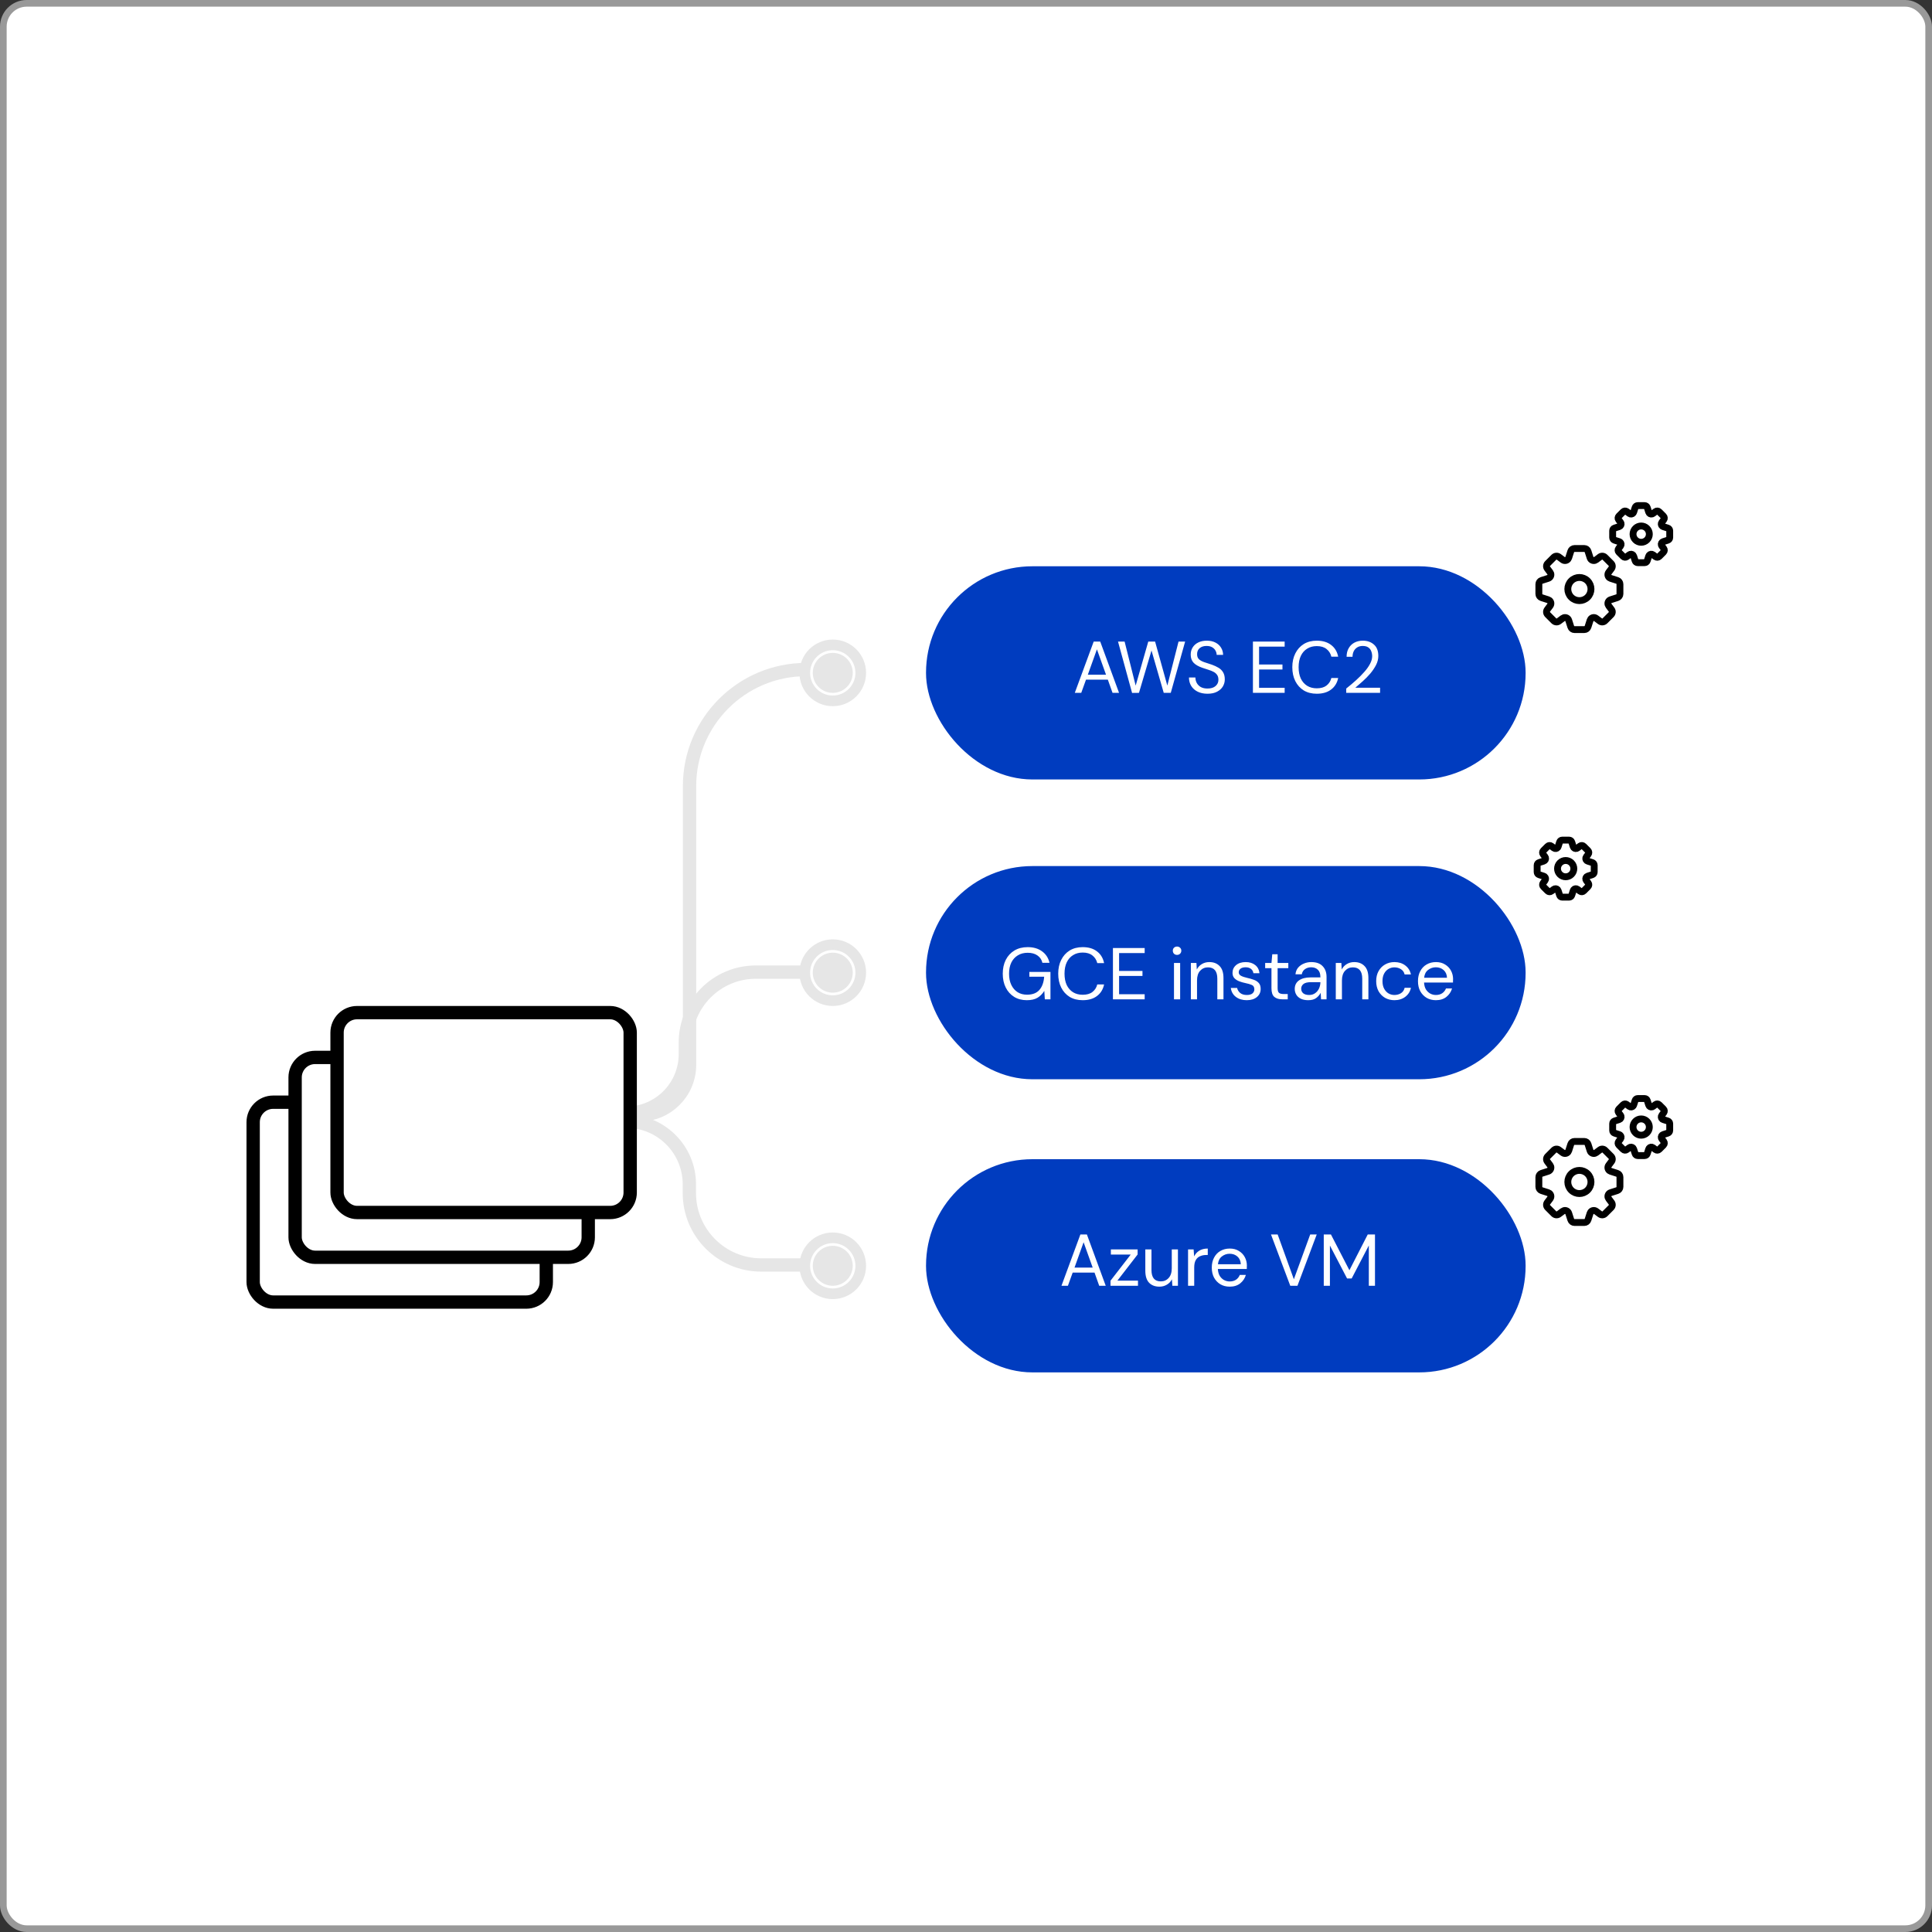 <svg width="290" height="290" viewBox="0 0 290 290" fill="none" xmlns="http://www.w3.org/2000/svg">
<rect x="0" y="0" width="290" height="290" fill="#333333" stroke="none"/>
<rect x="0.5" y="0.5" width="289" height="289" rx="3.5" fill="white"/>
<rect x="0.5" y="0.5" width="289" height="289" rx="3.5" stroke="#999999"/>
<rect x="139" y="85" width="90" height="32" rx="15.968" fill="#003CBF"/>
<path d="M161.33 104L164.168 96.3H165.147L167.974 104H166.995L166.291 102.02H163.013L162.298 104H161.33ZM163.288 101.272H166.016L164.652 97.466L163.288 101.272ZM169.929 104.011L167.817 96.3H168.807L170.468 102.911L172.36 96.3H173.383L175.22 102.911L176.903 96.3H177.893L175.737 104H174.681L172.844 97.642L170.963 104L169.929 104.011ZM181.25 104.132C180.686 104.132 180.194 104.029 179.776 103.824C179.358 103.619 179.036 103.333 178.808 102.966C178.581 102.599 178.467 102.174 178.467 101.69H179.435C179.435 101.991 179.505 102.269 179.644 102.526C179.784 102.775 179.985 102.977 180.249 103.131C180.521 103.278 180.854 103.351 181.25 103.351C181.771 103.351 182.174 103.226 182.46 102.977C182.746 102.728 182.889 102.416 182.889 102.042C182.889 101.734 182.823 101.488 182.691 101.305C182.559 101.114 182.38 100.96 182.152 100.843C181.932 100.726 181.676 100.623 181.382 100.535C181.096 100.447 180.796 100.348 180.48 100.238C179.886 100.033 179.446 99.78 179.16 99.479C178.874 99.171 178.731 98.771 178.731 98.28C178.724 97.869 178.819 97.506 179.017 97.191C179.215 96.868 179.494 96.619 179.853 96.443C180.22 96.26 180.653 96.168 181.151 96.168C181.643 96.168 182.068 96.26 182.427 96.443C182.794 96.626 183.076 96.879 183.274 97.202C183.48 97.525 183.586 97.891 183.593 98.302H182.625C182.625 98.089 182.57 97.88 182.46 97.675C182.35 97.462 182.182 97.29 181.954 97.158C181.734 97.026 181.456 96.96 181.118 96.96C180.7 96.953 180.356 97.059 180.084 97.279C179.82 97.499 179.688 97.803 179.688 98.192C179.688 98.522 179.78 98.775 179.963 98.951C180.154 99.127 180.418 99.274 180.755 99.391C181.093 99.501 181.481 99.629 181.921 99.776C182.288 99.908 182.618 100.062 182.911 100.238C183.205 100.414 183.432 100.641 183.593 100.92C183.762 101.199 183.846 101.554 183.846 101.987C183.846 102.354 183.751 102.702 183.56 103.032C183.37 103.355 183.08 103.619 182.691 103.824C182.31 104.029 181.83 104.132 181.25 104.132ZM188.068 104V96.3H192.831V97.059H188.992V99.743H192.501V100.491H188.992V103.241H192.831V104H188.068ZM197.654 104.132C196.899 104.132 196.246 103.967 195.696 103.637C195.153 103.3 194.732 102.834 194.431 102.24C194.13 101.639 193.98 100.942 193.98 100.15C193.98 99.365 194.13 98.676 194.431 98.082C194.732 97.481 195.153 97.011 195.696 96.674C196.246 96.337 196.899 96.168 197.654 96.168C198.534 96.168 199.249 96.381 199.799 96.806C200.356 97.224 200.712 97.811 200.866 98.566H199.843C199.726 98.089 199.484 97.708 199.117 97.422C198.758 97.129 198.27 96.982 197.654 96.982C197.104 96.982 196.624 97.11 196.213 97.367C195.802 97.616 195.483 97.979 195.256 98.456C195.036 98.925 194.926 99.49 194.926 100.15C194.926 100.81 195.036 101.378 195.256 101.855C195.483 102.324 195.802 102.687 196.213 102.944C196.624 103.193 197.104 103.318 197.654 103.318C198.27 103.318 198.758 103.179 199.117 102.9C199.484 102.614 199.726 102.236 199.843 101.767H200.866C200.712 102.508 200.356 103.087 199.799 103.505C199.249 103.923 198.534 104.132 197.654 104.132ZM202.073 104V103.351C202.594 102.94 203.085 102.526 203.547 102.108C204.016 101.683 204.431 101.265 204.79 100.854C205.157 100.443 205.443 100.04 205.648 99.644C205.861 99.248 205.967 98.867 205.967 98.5C205.967 98.229 205.919 97.976 205.824 97.741C205.736 97.506 205.589 97.319 205.384 97.18C205.179 97.033 204.9 96.96 204.548 96.96C204.211 96.96 203.928 97.037 203.701 97.191C203.474 97.338 203.301 97.536 203.184 97.785C203.074 98.034 203.019 98.302 203.019 98.588H202.128C202.128 98.082 202.234 97.649 202.447 97.29C202.66 96.923 202.949 96.645 203.316 96.454C203.683 96.263 204.097 96.168 204.559 96.168C205.241 96.168 205.798 96.362 206.231 96.751C206.671 97.132 206.891 97.704 206.891 98.467C206.891 98.922 206.777 99.373 206.55 99.82C206.323 100.26 206.033 100.689 205.681 101.107C205.329 101.518 204.951 101.903 204.548 102.262C204.152 102.621 203.782 102.944 203.437 103.23H207.155V104H202.073Z" fill="white"/>
<rect x="139" y="130" width="90" height="32" rx="15.968" fill="#003CBF"/>
<path d="M154.125 150.132C153.406 150.132 152.775 149.967 152.233 149.637C151.69 149.3 151.268 148.834 150.968 148.24C150.667 147.639 150.517 146.946 150.517 146.161C150.517 145.376 150.667 144.683 150.968 144.082C151.276 143.481 151.708 143.011 152.266 142.674C152.83 142.337 153.494 142.168 154.257 142.168C155.122 142.168 155.841 142.377 156.413 142.795C156.992 143.213 157.366 143.789 157.535 144.522H156.468C156.365 144.06 156.119 143.693 155.731 143.422C155.349 143.151 154.858 143.015 154.257 143.015C153.692 143.015 153.201 143.143 152.783 143.4C152.365 143.649 152.038 144.009 151.804 144.478C151.576 144.947 151.463 145.508 151.463 146.161C151.463 146.814 151.576 147.375 151.804 147.844C152.031 148.313 152.346 148.676 152.75 148.933C153.153 149.182 153.622 149.307 154.158 149.307C154.979 149.307 155.599 149.069 156.017 148.592C156.435 148.108 156.673 147.448 156.732 146.612H154.51V145.886H157.678V150H156.831L156.754 148.735C156.475 149.182 156.134 149.527 155.731 149.769C155.327 150.011 154.792 150.132 154.125 150.132ZM162.516 150.132C161.76 150.132 161.108 149.967 160.558 149.637C160.015 149.3 159.593 148.834 159.293 148.24C158.992 147.639 158.842 146.942 158.842 146.15C158.842 145.365 158.992 144.676 159.293 144.082C159.593 143.481 160.015 143.011 160.558 142.674C161.108 142.337 161.76 142.168 162.516 142.168C163.396 142.168 164.111 142.381 164.661 142.806C165.218 143.224 165.574 143.811 165.728 144.566H164.705C164.587 144.089 164.345 143.708 163.979 143.422C163.619 143.129 163.132 142.982 162.516 142.982C161.966 142.982 161.485 143.11 161.075 143.367C160.664 143.616 160.345 143.979 160.118 144.456C159.898 144.925 159.788 145.49 159.788 146.15C159.788 146.81 159.898 147.378 160.118 147.855C160.345 148.324 160.664 148.687 161.075 148.944C161.485 149.193 161.966 149.318 162.516 149.318C163.132 149.318 163.619 149.179 163.979 148.9C164.345 148.614 164.587 148.236 164.705 147.767H165.728C165.574 148.508 165.218 149.087 164.661 149.505C164.111 149.923 163.396 150.132 162.516 150.132ZM167.056 150V142.3H171.819V143.059H167.98V145.743H171.489V146.491H167.98V149.241H171.819V150H167.056ZM176.682 143.334C176.498 143.334 176.344 143.275 176.22 143.158C176.102 143.033 176.044 142.879 176.044 142.696C176.044 142.52 176.102 142.373 176.22 142.256C176.344 142.139 176.498 142.08 176.682 142.08C176.858 142.08 177.008 142.139 177.133 142.256C177.257 142.373 177.32 142.52 177.32 142.696C177.32 142.879 177.257 143.033 177.133 143.158C177.008 143.275 176.858 143.334 176.682 143.334ZM176.22 150V144.544H177.144V150H176.22ZM178.753 150V144.544H179.589L179.644 145.523C179.82 145.178 180.073 144.907 180.403 144.709C180.733 144.511 181.107 144.412 181.525 144.412C182.17 144.412 182.683 144.61 183.065 145.006C183.453 145.395 183.648 145.996 183.648 146.81V150H182.724V146.909C182.724 145.772 182.254 145.204 181.316 145.204C180.846 145.204 180.454 145.376 180.139 145.721C179.831 146.058 179.677 146.542 179.677 147.173V150H178.753ZM187.138 150.132C186.485 150.132 185.942 149.967 185.51 149.637C185.077 149.307 184.824 148.86 184.751 148.295H185.697C185.755 148.581 185.906 148.83 186.148 149.043C186.397 149.248 186.731 149.351 187.149 149.351C187.537 149.351 187.823 149.27 188.007 149.109C188.19 148.94 188.282 148.742 188.282 148.515C188.282 148.185 188.161 147.965 187.919 147.855C187.684 147.745 187.35 147.646 186.918 147.558C186.624 147.499 186.331 147.415 186.038 147.305C185.744 147.195 185.499 147.041 185.301 146.843C185.103 146.638 185.004 146.37 185.004 146.04C185.004 145.563 185.18 145.175 185.532 144.874C185.891 144.566 186.375 144.412 186.984 144.412C187.563 144.412 188.036 144.559 188.403 144.852C188.777 145.138 188.993 145.549 189.052 146.084H188.139C188.102 145.805 187.981 145.589 187.776 145.435C187.578 145.274 187.31 145.193 186.973 145.193C186.643 145.193 186.386 145.263 186.203 145.402C186.027 145.541 185.939 145.725 185.939 145.952C185.939 146.172 186.052 146.344 186.28 146.469C186.514 146.594 186.83 146.7 187.226 146.788C187.563 146.861 187.882 146.953 188.183 147.063C188.491 147.166 188.74 147.323 188.931 147.536C189.129 147.741 189.228 148.042 189.228 148.438C189.235 148.929 189.048 149.336 188.667 149.659C188.293 149.974 187.783 150.132 187.138 150.132ZM192.457 150C191.958 150 191.566 149.879 191.28 149.637C190.994 149.395 190.851 148.959 190.851 148.328V145.325H189.905V144.544H190.851L190.972 143.235H191.775V144.544H193.381V145.325H191.775V148.328C191.775 148.673 191.844 148.907 191.984 149.032C192.123 149.149 192.369 149.208 192.721 149.208H193.293V150H192.457ZM196.369 150.132C195.915 150.132 195.537 150.055 195.236 149.901C194.936 149.747 194.712 149.542 194.565 149.285C194.419 149.028 194.345 148.75 194.345 148.449C194.345 147.892 194.558 147.463 194.983 147.162C195.409 146.861 195.988 146.711 196.721 146.711H198.195V146.645C198.195 146.168 198.071 145.809 197.821 145.567C197.572 145.318 197.238 145.193 196.82 145.193C196.461 145.193 196.149 145.285 195.885 145.468C195.629 145.644 195.467 145.904 195.401 146.249H194.455C194.492 145.853 194.624 145.519 194.851 145.248C195.086 144.977 195.376 144.771 195.72 144.632C196.065 144.485 196.432 144.412 196.82 144.412C197.583 144.412 198.155 144.617 198.536 145.028C198.925 145.431 199.119 145.97 199.119 146.645V150H198.294L198.239 149.021C198.085 149.329 197.858 149.593 197.557 149.813C197.264 150.026 196.868 150.132 196.369 150.132ZM196.512 149.351C196.864 149.351 197.165 149.259 197.414 149.076C197.671 148.893 197.865 148.654 197.997 148.361C198.129 148.068 198.195 147.76 198.195 147.437V147.426H196.798C196.256 147.426 195.871 147.521 195.643 147.712C195.423 147.895 195.313 148.126 195.313 148.405C195.313 148.691 195.416 148.922 195.621 149.098C195.834 149.267 196.131 149.351 196.512 149.351ZM200.506 150V144.544H201.342L201.397 145.523C201.573 145.178 201.826 144.907 202.156 144.709C202.486 144.511 202.86 144.412 203.278 144.412C203.923 144.412 204.436 144.61 204.818 145.006C205.206 145.395 205.401 145.996 205.401 146.81V150H204.477V146.909C204.477 145.772 204.007 145.204 203.069 145.204C202.599 145.204 202.207 145.376 201.892 145.721C201.584 146.058 201.43 146.542 201.43 147.173V150H200.506ZM209.309 150.132C208.788 150.132 208.319 150.015 207.901 149.78C207.49 149.538 207.164 149.204 206.922 148.779C206.687 148.346 206.57 147.844 206.57 147.272C206.57 146.7 206.687 146.201 206.922 145.776C207.164 145.343 207.49 145.01 207.901 144.775C208.319 144.533 208.788 144.412 209.309 144.412C209.954 144.412 210.497 144.581 210.937 144.918C211.384 145.255 211.666 145.706 211.784 146.271H210.838C210.764 145.934 210.585 145.673 210.299 145.49C210.013 145.299 209.679 145.204 209.298 145.204C208.99 145.204 208.7 145.281 208.429 145.435C208.157 145.589 207.937 145.82 207.769 146.128C207.6 146.436 207.516 146.817 207.516 147.272C207.516 147.727 207.6 148.108 207.769 148.416C207.937 148.724 208.157 148.959 208.429 149.12C208.7 149.274 208.99 149.351 209.298 149.351C209.679 149.351 210.013 149.259 210.299 149.076C210.585 148.885 210.764 148.618 210.838 148.273H211.784C211.674 148.823 211.395 149.27 210.948 149.615C210.5 149.96 209.954 150.132 209.309 150.132ZM215.527 150.132C215.006 150.132 214.544 150.015 214.141 149.78C213.738 149.538 213.419 149.204 213.184 148.779C212.957 148.354 212.843 147.851 212.843 147.272C212.843 146.7 212.957 146.201 213.184 145.776C213.411 145.343 213.727 145.01 214.13 144.775C214.541 144.533 215.014 144.412 215.549 144.412C216.077 144.412 216.532 144.533 216.913 144.775C217.302 145.01 217.599 145.321 217.804 145.71C218.009 146.099 218.112 146.517 218.112 146.964C218.112 147.045 218.108 147.125 218.101 147.206C218.101 147.287 218.101 147.378 218.101 147.481H213.756C213.778 147.899 213.873 148.247 214.042 148.526C214.218 148.797 214.434 149.003 214.691 149.142C214.955 149.281 215.234 149.351 215.527 149.351C215.908 149.351 216.227 149.263 216.484 149.087C216.741 148.911 216.928 148.673 217.045 148.372H217.958C217.811 148.878 217.529 149.3 217.111 149.637C216.7 149.967 216.172 150.132 215.527 150.132ZM215.527 145.193C215.087 145.193 214.695 145.329 214.35 145.6C214.013 145.864 213.818 146.253 213.767 146.766H217.199C217.177 146.275 217.008 145.89 216.693 145.611C216.378 145.332 215.989 145.193 215.527 145.193Z" fill="white"/>
<rect x="139" y="174" width="90" height="32" rx="15.968" fill="#003CBF"/>
<path d="M159.33 193L162.168 185.3H163.147L165.974 193H164.995L164.291 191.02H161.013L160.298 193H159.33ZM161.288 190.272H164.016L162.652 186.466L161.288 190.272ZM166.69 193V192.241L169.726 188.314H166.745V187.544H170.76V188.303L167.724 192.23H170.815V193H166.69ZM174.028 193.132C173.383 193.132 172.87 192.938 172.488 192.549C172.107 192.153 171.916 191.548 171.916 190.734V187.544H172.84V190.635C172.84 191.772 173.306 192.34 174.237 192.34C174.714 192.34 175.106 192.171 175.414 191.834C175.73 191.489 175.887 191.002 175.887 190.371V187.544H176.811V193H175.975L175.909 192.021C175.741 192.366 175.488 192.637 175.15 192.835C174.82 193.033 174.446 193.132 174.028 193.132ZM178.332 193V187.544H179.168L179.245 188.589C179.414 188.23 179.671 187.944 180.015 187.731C180.36 187.518 180.785 187.412 181.291 187.412V188.38H181.038C180.716 188.38 180.419 188.439 180.147 188.556C179.876 188.666 179.66 188.857 179.498 189.128C179.337 189.399 179.256 189.773 179.256 190.25V193H178.332ZM184.577 193.132C184.057 193.132 183.595 193.015 183.191 192.78C182.788 192.538 182.469 192.204 182.234 191.779C182.007 191.354 181.893 190.851 181.893 190.272C181.893 189.7 182.007 189.201 182.234 188.776C182.462 188.343 182.777 188.01 183.18 187.775C183.591 187.533 184.064 187.412 184.599 187.412C185.127 187.412 185.582 187.533 185.963 187.775C186.352 188.01 186.649 188.321 186.854 188.71C187.06 189.099 187.162 189.517 187.162 189.964C187.162 190.045 187.159 190.125 187.151 190.206C187.151 190.287 187.151 190.378 187.151 190.481H182.806C182.828 190.899 182.924 191.247 183.092 191.526C183.268 191.797 183.485 192.003 183.741 192.142C184.005 192.281 184.284 192.351 184.577 192.351C184.959 192.351 185.278 192.263 185.534 192.087C185.791 191.911 185.978 191.673 186.095 191.372H187.008C186.862 191.878 186.579 192.3 186.161 192.637C185.751 192.967 185.223 193.132 184.577 193.132ZM184.577 188.193C184.137 188.193 183.745 188.329 183.4 188.6C183.063 188.864 182.869 189.253 182.817 189.766H186.249C186.227 189.275 186.059 188.89 185.743 188.611C185.428 188.332 185.039 188.193 184.577 188.193ZM193.674 193L190.781 185.3H191.782L194.213 192.021L196.666 185.3H197.645L194.752 193H193.674ZM198.701 193V185.3H199.779L202.551 190.668L205.301 185.3H206.39V193H205.466V186.95L202.892 191.9H202.199L199.625 186.961V193H198.701Z" fill="white"/>
<g clip-path="url(#clip0_10711_7958)">
<path fill-rule="evenodd" clip-rule="evenodd" d="M231.721 131.518L231.015 131.292C230.847 131.238 230.732 131.081 230.732 130.904V129.867C230.732 129.69 230.847 129.533 231.015 129.479L231.721 129.252C231.935 129.183 232.053 128.954 231.984 128.739C231.97 128.696 231.949 128.656 231.922 128.62L231.621 128.217C231.5 128.055 231.516 127.828 231.66 127.685L232.314 127.031C232.457 126.887 232.684 126.871 232.846 126.992L233.249 127.294C233.429 127.428 233.685 127.392 233.82 127.211C233.847 127.175 233.867 127.135 233.881 127.092L234.108 126.387C234.162 126.218 234.319 126.104 234.496 126.104H235.533C235.71 126.104 235.867 126.218 235.921 126.387L236.147 127.092C236.216 127.306 236.446 127.424 236.66 127.355C236.703 127.341 236.744 127.321 236.78 127.294L237.182 126.992C237.345 126.871 237.572 126.887 237.715 127.031L238.369 127.685C238.512 127.828 238.529 128.055 238.407 128.217L238.106 128.62C237.971 128.8 238.008 129.056 238.189 129.191C238.225 129.218 238.265 129.239 238.308 129.252L239.013 129.479C239.182 129.533 239.296 129.69 239.296 129.867V130.904C239.296 131.081 239.182 131.238 239.013 131.292L238.308 131.518C238.094 131.587 237.976 131.817 238.044 132.031C238.058 132.074 238.079 132.115 238.106 132.151L238.407 132.554C238.529 132.716 238.512 132.943 238.369 133.086L237.715 133.74C237.572 133.883 237.345 133.9 237.182 133.778L236.78 133.477C236.599 133.342 236.344 133.379 236.209 133.56C236.182 133.596 236.161 133.636 236.147 133.679L235.921 134.384C235.867 134.553 235.71 134.667 235.533 134.667H234.496C234.319 134.667 234.162 134.553 234.108 134.384L233.881 133.679C233.812 133.465 233.583 133.347 233.368 133.416C233.325 133.429 233.285 133.45 233.249 133.477L232.846 133.778C232.684 133.9 232.457 133.883 232.314 133.74L231.66 133.086C231.516 132.943 231.5 132.716 231.621 132.554L231.922 132.151C232.057 131.971 232.02 131.715 231.84 131.58C231.804 131.553 231.764 131.532 231.721 131.518ZM235.879 129.52C235.402 129.043 234.627 129.043 234.149 129.52C233.671 129.998 233.671 130.773 234.149 131.25C234.627 131.728 235.402 131.728 235.879 131.25C236.357 130.773 236.357 129.998 235.879 129.52Z" stroke="black" stroke-width="1.03" stroke-linecap="round" stroke-linejoin="round"/>
</g>
<g clip-path="url(#clip1_10711_7958)">
<path fill-rule="evenodd" clip-rule="evenodd" d="M232.393 179.029L231.392 178.707C231.152 178.63 230.989 178.407 230.989 178.155V176.682C230.989 176.43 231.152 176.208 231.392 176.131L232.393 175.809C232.698 175.711 232.866 175.384 232.768 175.08C232.748 175.019 232.719 174.961 232.68 174.91L232.252 174.338C232.08 174.107 232.103 173.785 232.307 173.581L233.236 172.652C233.44 172.448 233.762 172.425 233.993 172.597L234.565 173.025C234.821 173.217 235.185 173.164 235.376 172.908C235.415 172.857 235.444 172.799 235.464 172.738L235.786 171.736C235.863 171.497 236.086 171.334 236.338 171.334H237.811C238.062 171.334 238.285 171.497 238.362 171.736L238.684 172.738C238.782 173.043 239.108 173.211 239.413 173.113C239.474 173.093 239.532 173.063 239.583 173.025L240.155 172.597C240.386 172.425 240.708 172.448 240.912 172.652L241.841 173.581C242.045 173.785 242.068 174.107 241.896 174.338L241.468 174.91C241.276 175.166 241.328 175.529 241.585 175.721C241.636 175.759 241.693 175.789 241.755 175.809L242.757 176.131C242.996 176.208 243.159 176.43 243.159 176.682V178.155C243.159 178.407 242.996 178.63 242.757 178.707L241.755 179.029C241.45 179.127 241.282 179.453 241.38 179.758C241.4 179.819 241.429 179.876 241.468 179.928L241.896 180.5C242.068 180.731 242.045 181.053 241.841 181.257L240.912 182.186C240.708 182.39 240.386 182.413 240.155 182.24L239.583 181.812C239.327 181.621 238.963 181.673 238.772 181.929C238.733 181.981 238.704 182.038 238.684 182.099L238.362 183.101C238.285 183.341 238.062 183.503 237.811 183.503H236.338C236.086 183.503 235.863 183.341 235.786 183.101L235.464 182.099C235.366 181.795 235.04 181.627 234.735 181.725C234.674 181.744 234.616 181.774 234.565 181.812L233.993 182.24C233.762 182.413 233.44 182.39 233.236 182.186L232.307 181.257C232.103 181.053 232.08 180.731 232.252 180.5L232.68 179.928C232.872 179.671 232.82 179.308 232.563 179.116C232.512 179.078 232.455 179.048 232.393 179.029ZM238.303 176.189C237.624 175.511 236.524 175.511 235.845 176.189C235.166 176.868 235.166 177.969 235.845 178.648C236.524 179.327 237.624 179.327 238.303 178.648C238.982 177.969 238.982 176.868 238.303 176.189Z" stroke="black" stroke-width="1.03" stroke-linecap="round" stroke-linejoin="round"/>
</g>
<g clip-path="url(#clip2_10711_7958)">
<path fill-rule="evenodd" clip-rule="evenodd" d="M243.054 170.309L242.349 170.083C242.18 170.029 242.066 169.872 242.066 169.695V168.658C242.066 168.481 242.18 168.324 242.349 168.27L243.054 168.043C243.268 167.974 243.386 167.745 243.318 167.53C243.304 167.487 243.283 167.447 243.256 167.411L242.955 167.008C242.833 166.846 242.85 166.619 242.993 166.476L243.647 165.822C243.79 165.678 244.017 165.662 244.18 165.783L244.582 166.085C244.763 166.219 245.018 166.183 245.153 166.002C245.18 165.966 245.201 165.926 245.215 165.883L245.441 165.178C245.495 165.009 245.652 164.895 245.829 164.895H246.866C247.043 164.895 247.2 165.009 247.254 165.178L247.481 165.883C247.55 166.097 247.779 166.215 247.994 166.146C248.037 166.132 248.077 166.112 248.113 166.085L248.516 165.783C248.678 165.662 248.905 165.678 249.049 165.822L249.702 166.476C249.846 166.619 249.862 166.846 249.741 167.008L249.44 167.411C249.305 167.591 249.342 167.847 249.522 167.982C249.558 168.009 249.599 168.03 249.641 168.043L250.347 168.27C250.515 168.324 250.63 168.481 250.63 168.658V169.695C250.63 169.872 250.515 170.029 250.347 170.083L249.641 170.309C249.427 170.378 249.309 170.608 249.378 170.822C249.392 170.865 249.413 170.906 249.44 170.942L249.741 171.345C249.862 171.507 249.846 171.734 249.702 171.877L249.049 172.531C248.905 172.674 248.678 172.691 248.516 172.569L248.113 172.268C247.933 172.133 247.677 172.17 247.542 172.351C247.515 172.387 247.495 172.427 247.481 172.47L247.254 173.175C247.2 173.344 247.043 173.458 246.866 173.458H245.829C245.652 173.458 245.495 173.344 245.441 173.175L245.215 172.47C245.146 172.256 244.916 172.138 244.702 172.207C244.659 172.22 244.618 172.241 244.582 172.268L244.18 172.569C244.017 172.691 243.79 172.674 243.647 172.531L242.993 171.877C242.85 171.734 242.833 171.507 242.955 171.345L243.256 170.942C243.391 170.762 243.354 170.506 243.174 170.371C243.137 170.344 243.097 170.323 243.054 170.309ZM247.213 168.311C246.735 167.834 245.96 167.834 245.483 168.311C245.005 168.789 245.005 169.564 245.483 170.041C245.96 170.519 246.735 170.519 247.213 170.041C247.691 169.564 247.691 168.789 247.213 168.311Z" stroke="black" stroke-width="1.03" stroke-linecap="round" stroke-linejoin="round"/>
</g>
<g clip-path="url(#clip3_10711_7958)">
<path fill-rule="evenodd" clip-rule="evenodd" d="M232.393 90.029L231.392 89.707C231.152 89.63 230.989 89.407 230.989 89.155V87.682C230.989 87.43 231.152 87.207 231.392 87.13L232.393 86.809C232.698 86.711 232.866 86.384 232.768 86.08C232.748 86.019 232.719 85.961 232.68 85.91L232.252 85.338C232.08 85.107 232.103 84.784 232.307 84.581L233.236 83.651C233.44 83.448 233.762 83.425 233.993 83.597L234.565 84.025C234.821 84.217 235.185 84.164 235.376 83.908C235.415 83.857 235.444 83.799 235.464 83.738L235.786 82.736C235.863 82.496 236.086 82.334 236.338 82.334H237.811C238.062 82.334 238.285 82.496 238.362 82.736L238.684 83.738C238.782 84.043 239.108 84.211 239.413 84.113C239.474 84.093 239.532 84.064 239.583 84.025L240.155 83.597C240.386 83.425 240.708 83.448 240.912 83.651L241.841 84.581C242.045 84.784 242.068 85.107 241.896 85.338L241.468 85.91C241.276 86.166 241.328 86.529 241.585 86.721C241.636 86.759 241.693 86.789 241.755 86.809L242.757 87.13C242.996 87.207 243.159 87.43 243.159 87.682V89.155C243.159 89.407 242.996 89.63 242.757 89.707L241.755 90.029C241.45 90.127 241.282 90.453 241.38 90.758C241.4 90.819 241.429 90.876 241.468 90.928L241.896 91.5C242.068 91.731 242.045 92.053 241.841 92.257L240.912 93.186C240.708 93.39 240.386 93.413 240.155 93.24L239.583 92.812C239.327 92.621 238.963 92.673 238.772 92.93C238.733 92.981 238.704 93.038 238.684 93.099L238.362 94.101C238.285 94.341 238.062 94.504 237.811 94.504H236.338C236.086 94.504 235.863 94.341 235.786 94.101L235.464 93.099C235.366 92.794 235.04 92.627 234.735 92.725C234.674 92.744 234.616 92.774 234.565 92.812L233.993 93.24C233.762 93.413 233.44 93.39 233.236 93.186L232.307 92.257C232.103 92.053 232.08 91.731 232.252 91.5L232.68 90.928C232.872 90.671 232.82 90.308 232.563 90.117C232.512 90.078 232.455 90.049 232.393 90.029ZM238.303 87.189C237.624 86.51 236.524 86.51 235.845 87.189C235.166 87.868 235.166 88.969 235.845 89.648C236.524 90.327 237.624 90.327 238.303 89.648C238.982 88.969 238.982 87.868 238.303 87.189Z" stroke="black" stroke-width="1.03" stroke-linecap="round" stroke-linejoin="round"/>
</g>
<g clip-path="url(#clip4_10711_7958)">
<path fill-rule="evenodd" clip-rule="evenodd" d="M243.054 81.309L242.349 81.083C242.18 81.029 242.066 80.872 242.066 80.695V79.658C242.066 79.481 242.18 79.324 242.349 79.27L243.054 79.043C243.268 78.975 243.386 78.745 243.318 78.53C243.304 78.487 243.283 78.447 243.256 78.411L242.955 78.008C242.833 77.846 242.85 77.619 242.993 77.476L243.647 76.822C243.79 76.678 244.017 76.662 244.18 76.783L244.582 77.085C244.763 77.219 245.018 77.183 245.153 77.002C245.18 76.966 245.201 76.926 245.215 76.883L245.441 76.178C245.495 76.009 245.652 75.894 245.829 75.894H246.866C247.043 75.894 247.2 76.009 247.254 76.178L247.481 76.883C247.55 77.097 247.779 77.215 247.994 77.146C248.037 77.132 248.077 77.112 248.113 77.085L248.516 76.783C248.678 76.662 248.905 76.678 249.049 76.822L249.702 77.476C249.846 77.619 249.862 77.846 249.741 78.008L249.44 78.411C249.305 78.591 249.342 78.847 249.522 78.982C249.558 79.009 249.599 79.029 249.641 79.043L250.347 79.27C250.515 79.324 250.63 79.481 250.63 79.658V80.695C250.63 80.872 250.515 81.029 250.347 81.083L249.641 81.309C249.427 81.378 249.309 81.608 249.378 81.822C249.392 81.865 249.413 81.906 249.44 81.942L249.741 82.345C249.862 82.507 249.846 82.734 249.702 82.877L249.049 83.531C248.905 83.674 248.678 83.691 248.516 83.569L248.113 83.268C247.933 83.133 247.677 83.17 247.542 83.351C247.515 83.387 247.495 83.427 247.481 83.47L247.254 84.175C247.2 84.344 247.043 84.458 246.866 84.458H245.829C245.652 84.458 245.495 84.344 245.441 84.175L245.215 83.47C245.146 83.256 244.916 83.138 244.702 83.207C244.659 83.22 244.618 83.241 244.582 83.268L244.18 83.569C244.017 83.691 243.79 83.674 243.647 83.531L242.993 82.877C242.85 82.734 242.833 82.507 242.955 82.345L243.256 81.942C243.391 81.761 243.354 81.506 243.174 81.371C243.137 81.344 243.097 81.323 243.054 81.309ZM247.213 79.311C246.735 78.834 245.96 78.834 245.483 79.311C245.005 79.789 245.005 80.564 245.483 81.041C245.96 81.519 246.735 81.519 247.213 81.041C247.691 80.564 247.691 79.789 247.213 79.311Z" stroke="black" stroke-width="1.03" stroke-linecap="round" stroke-linejoin="round"/>
</g>
<path d="M96 167.348V167.348C100.144 167.348 103.503 163.989 103.503 159.846V117.997C103.503 108.334 111.336 100.5 121 100.5V100.5" stroke="#E6E6E6" stroke-width="1.998"/>
<path d="M94 167.097V167.097C98.9 167.097 102.873 163.124 102.873 158.224V156.506C102.873 150.657 107.614 145.916 113.463 145.916H120.5" stroke="#E6E6E6" stroke-width="1.998"/>
<path d="M94 168.297V168.297C99.233 168.297 103.476 172.539 103.476 177.773V179.087C103.476 185.046 108.307 189.877 114.266 189.877H121" stroke="#E6E6E6" stroke-width="1.998"/>
<circle cx="125" cy="101" r="3" fill="#E6E6E6"/>
<circle cx="125" cy="101" r="4.201" stroke="#E6E6E6" stroke-width="1.599"/>
<circle cx="125" cy="146" r="3" fill="#E6E6E6"/>
<circle cx="125" cy="146" r="4.201" stroke="#E6E6E6" stroke-width="1.599"/>
<circle cx="125" cy="190" r="3" fill="#E6E6E6"/>
<circle cx="125" cy="190" r="4.201" stroke="#E6E6E6" stroke-width="1.599"/>
<rect x="38" y="165.443" width="44" height="30" rx="3" fill="white" stroke="black" stroke-width="2"/>
<rect x="44.297" y="158.723" width="44" height="30" rx="3" fill="white" stroke="black" stroke-width="2"/>
<rect x="50.594" y="152" width="44" height="30" rx="3" fill="white" stroke="black" stroke-width="2"/>
<defs>
<clipPath id="clip0_10711_7958">
<rect width="9.787" height="9.787" fill="white" transform="translate(230.121 125.492)"/>
</clipPath>
<clipPath id="clip1_10711_7958">
<rect width="13.908" height="13.908" fill="white" transform="translate(230.121 170.463)"/>
</clipPath>
<clipPath id="clip2_10711_7958">
<rect width="9.787" height="9.787" fill="white" transform="translate(241.454 164.283)"/>
</clipPath>
<clipPath id="clip3_10711_7958">
<rect width="13.908" height="13.908" fill="white" transform="translate(230.121 81.463)"/>
</clipPath>
<clipPath id="clip4_10711_7958">
<rect width="9.787" height="9.787" fill="white" transform="translate(241.454 75.283)"/>
</clipPath>
</defs>
</svg>
